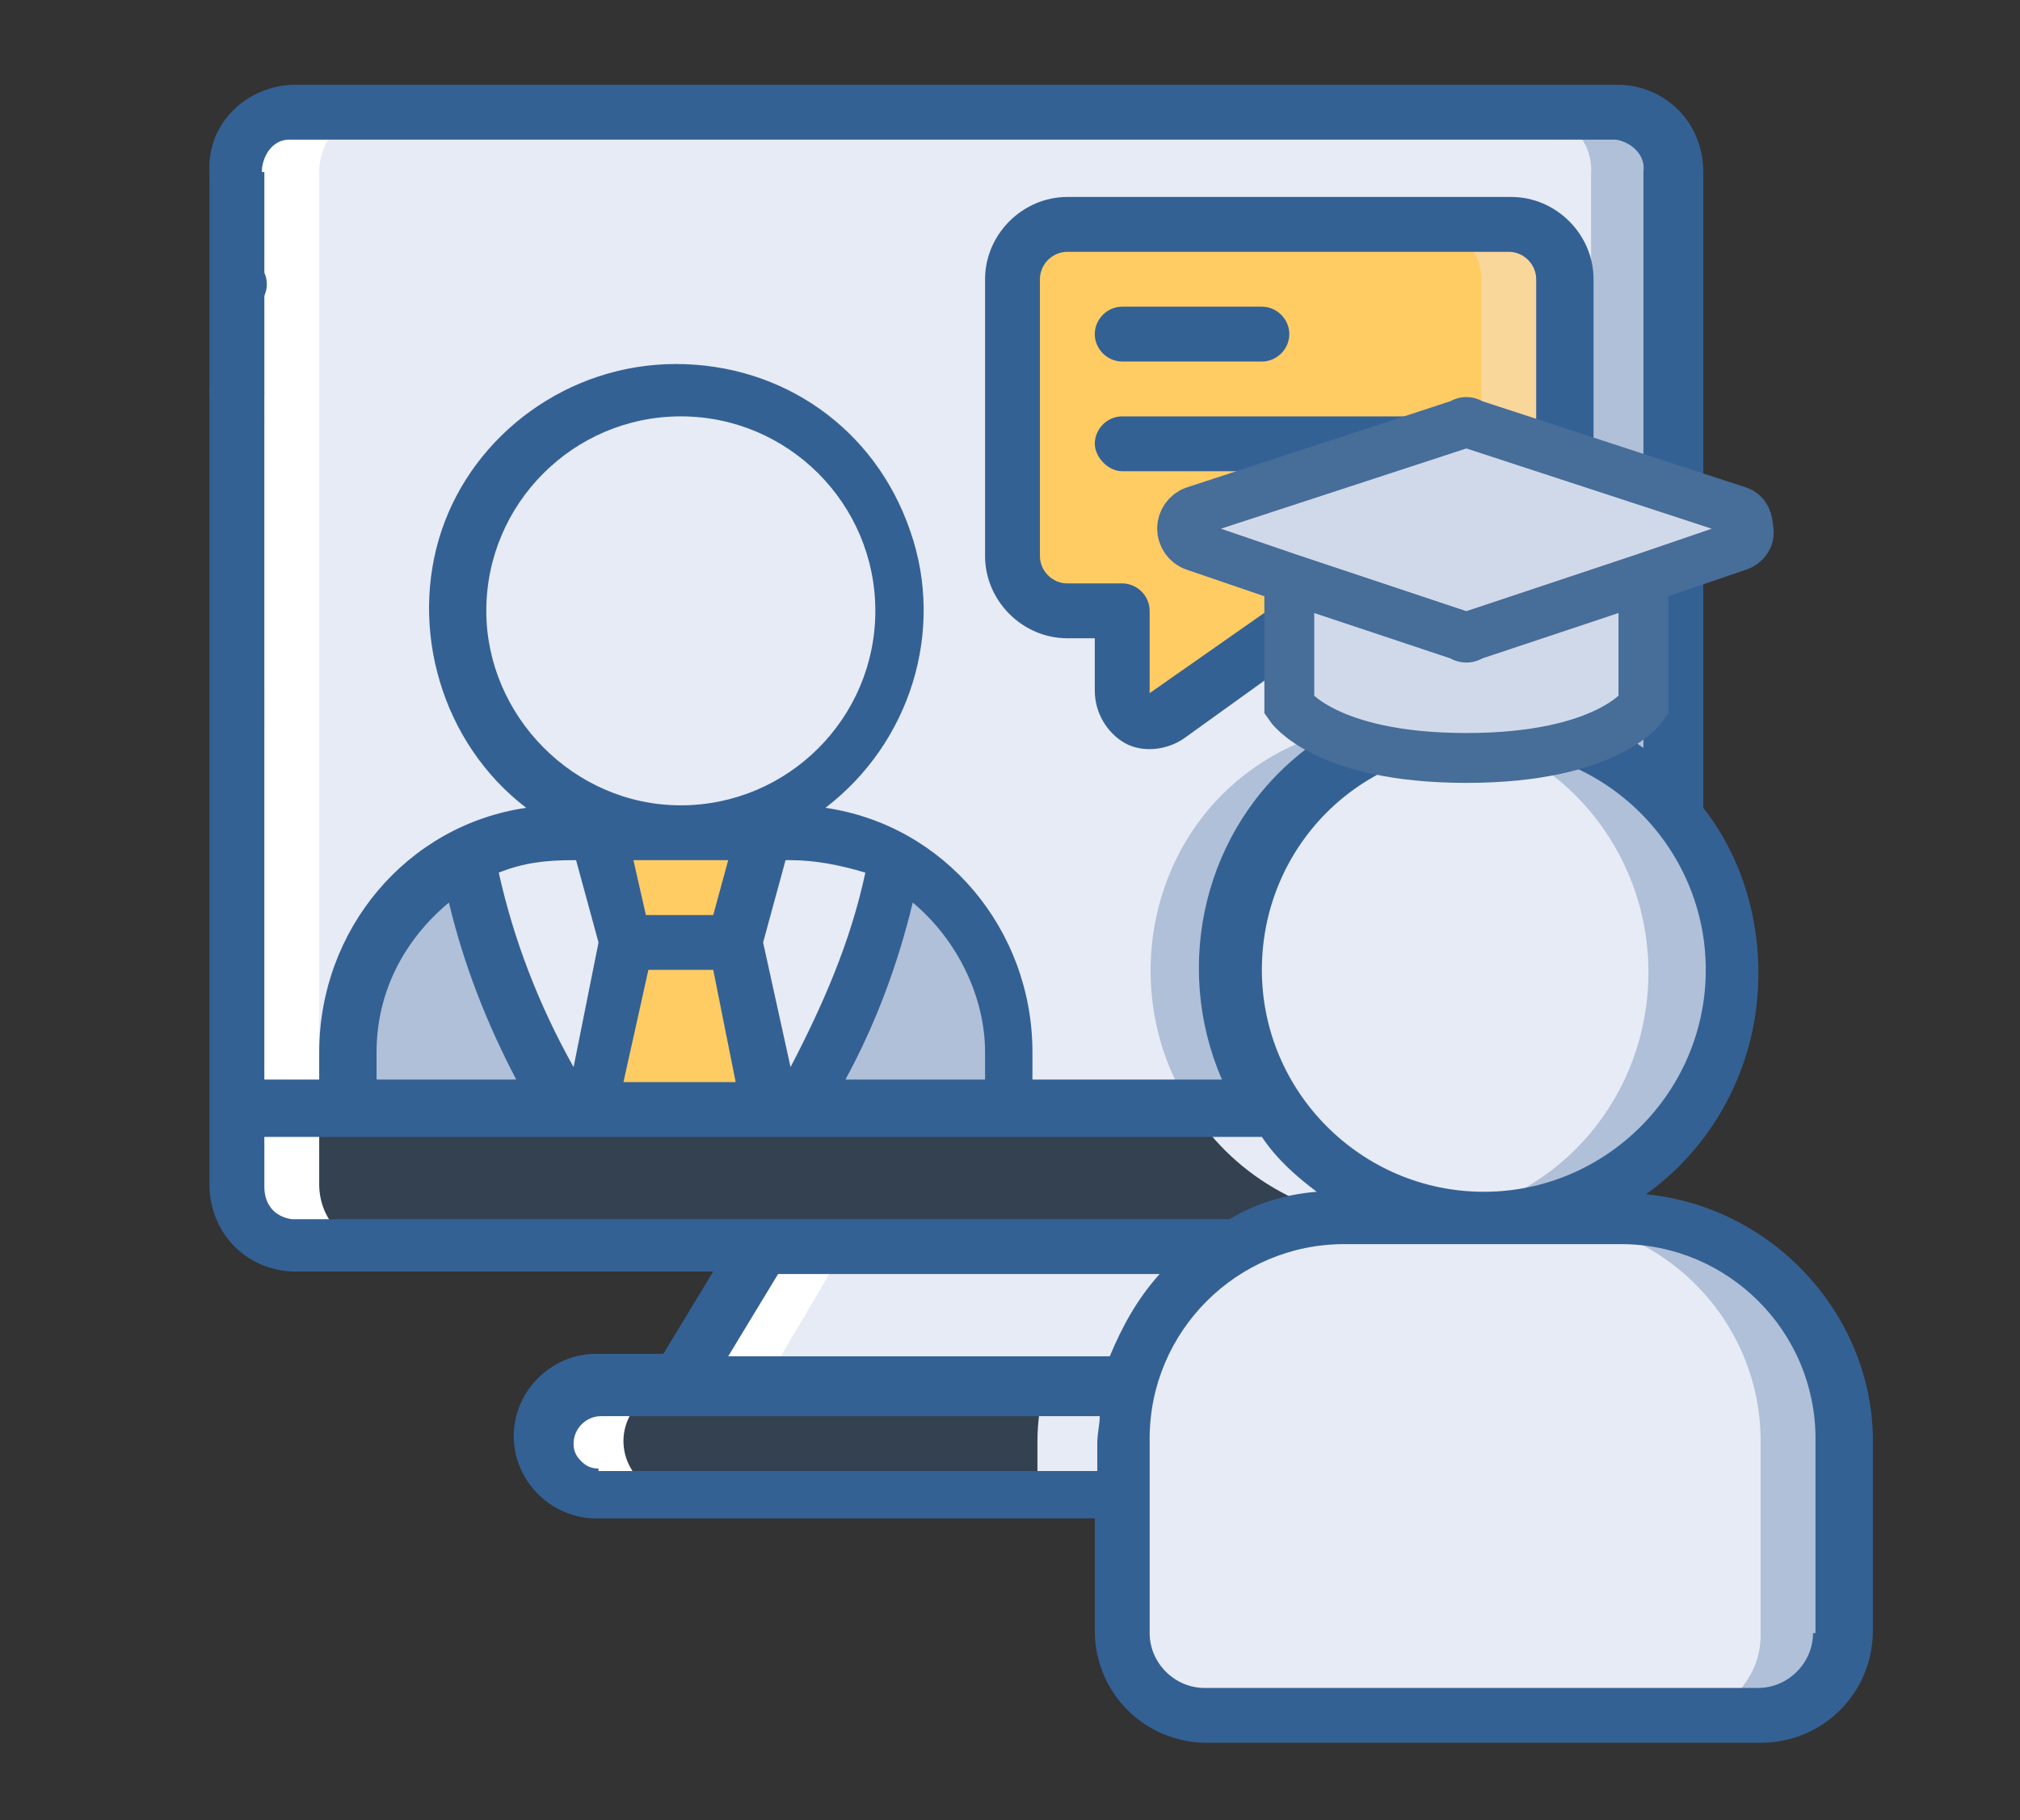 <?xml version="1.0" encoding="utf-8"?>
<!-- Generator: Adobe Illustrator 26.0.1, SVG Export Plug-In . SVG Version: 6.00 Build 0)  -->
<svg version="1.1" id="Layer_2" xmlns="http://www.w3.org/2000/svg" xmlns:xlink="http://www.w3.org/1999/xlink" x="0px" y="0px"
	 viewBox="0 0 81 73" style="enable-background:new 0 0 81 73;" xml:space="preserve">
<rect x="0" y="0" width="81" height="73" fill="#333333" stroke="none"/>
<style type="text/css">
	.st0{fill:#E7EBF6;}
	.st1{opacity:0.31;fill:#346194;enable-background:new    ;}
	.st2{fill:#CBD7EE;}
	.st3{fill:#FFCC64;}
	.st4{fill:#F9D69A;}
	.st5{fill:#FFFFFF;}
	.st6{fill:#346194;}
	.st7{fill:#D0D9E9;stroke:#476D99;stroke-width:2;stroke-miterlimit:10;enable-background:new    ;}
	.st8{fill:#D0D9E9;stroke:#476D99;stroke-width:2;stroke-miterlimit:10;}
</style>
<g>
	<g id="_x30_31---Video-Call-Interview_00000154417244152111997890000005013235224496115132_" transform="translate(-1)">
		<g id="Icons_00000163786965509022185470000016743236538280858260_" transform="translate(1 1)">
			<path id="Shape_00000096752639588188910890000003027585940037131160_" class="st0" d="M67.2,5.9v25.8c-3.3-4.2-9.4-4.9-13.7-1.8
				s-5.3,9.2-2.4,13.6H9.6V5.9c0-1.3,1-2.4,2.2-2.5H65C66.3,3.6,67.3,4.7,67.2,5.9z"/>
			<path id="Shape_00000016775116490831393090000014038357225750642832_" class="st1" d="M57.7,28.1c-4-0.6-7.9,1.1-10,4.4
				c-2.1,3.3-2.1,7.7,0.1,11h3.3c-1.9-2.8-2.2-6.4-0.9-9.5S54.4,28.7,57.7,28.1z"/>
			<path id="Shape_00000124875572401389257500000016712522054012326292_" class="st1" d="M65,3.6h-3.3c1.2,0,2.2,1.1,2.1,2.4v23
				c1.3,0.6,2.5,1.6,3.3,2.7V5.9C67.3,4.7,66.3,3.6,65,3.6z"/>
			<path id="Shape_00000004513681352582381420000008603086593685473924_" class="st1" d="M59.5,47.9h-5.6c-1.5,0-3,0.4-4.3,1.1H11.7
				c-1.3-0.1-2.2-1.2-2.2-2.5v-3.1H51C52.9,46.2,56.1,47.9,59.5,47.9z"/>
			<path id="Shape_00000015325180369418688540000001262774289136079536_" class="st0" d="M51.1,43.5h-3.3c1.8,2.8,4.9,4.5,8.3,4.5
				h3.3C56.1,47.9,52.9,46.2,51.1,43.5z"/>
			<path id="Shape_00000115484589693939213690000001231420950917251490_" class="st2" d="M46.3,49h3.3c1.3-0.7,2.8-1.1,4.3-1.1h-3.3
				C49.1,47.9,47.6,48.3,46.3,49z"/>
			<path id="Shape_00000104695896579056116410000005856333809866945408_" class="st0" d="M49.6,49c-2.1,1.2-3.7,3.2-4.3,5.6H27.3
				l3.3-5.6H49.6z"/>
			<path id="Shape_00000155846713086505472290000005895404270127685811_" class="st0" d="M46.3,49c-2.1,1.2-3.7,3.2-4.3,5.6h3.3
				c0.6-2.4,2.1-4.4,4.3-5.6H46.3z"/>
			<path id="Shape_00000160171418747825245740000017118865285952149658_" class="st1" d="M45.2,54.6c-0.2,0.7-0.3,1.5-0.3,2.2v2.2
				H24c-1.2,0-2.2-1-2.2-2.2c0-1.2,1-2.2,2.2-2.2H45.2z"/>
			<path id="Shape_00000122710242310942062720000017449641909967621283_" class="st0" d="M41.9,54.6c-0.2,0.7-0.3,1.5-0.3,2.2v2.2
				h3.3v-2.2c0-0.7,0.1-1.5,0.3-2.2H41.9z"/>
			<path id="Shape_00000103246478810610091660000005031769258827718811_" class="st0" d="M69.4,37.9c0,4.9-3.5,9.1-8.3,9.9
				s-9.5-1.9-11.1-6.5c-1.6-4.6,0.3-9.7,4.6-12.1s9.6-1.4,12.7,2.5C68.6,33.4,69.4,35.7,69.4,37.9L69.4,37.9z"/>
			<path id="Shape_00000065795321193769118620000012363865412699630989_" class="st1" d="M67.2,31.7c-2.2-2.9-5.9-4.2-9.4-3.5
				c4.8,0.7,8.3,4.9,8.3,9.8s-3.5,9.1-8.3,9.8c4.1,0.7,8.1-1.2,10.3-4.8C70.1,39.4,69.8,34.9,67.2,31.7L67.2,31.7z"/>
			<path id="Shape_00000159451352204120358030000005586642797632311438_" class="st0" d="M73.9,56.8v7.8c0,1.8-1.5,3.3-3.3,3.3H48.3
				c-1.8,0-3.3-1.5-3.3-3.3v-7.8c0-4.9,4-8.9,8.9-8.9H65C69.9,47.9,73.9,51.9,73.9,56.8z"/>
			<path id="Shape_00000177474806386993869390000005572583696988064174_" class="st1" d="M65,47.9h-3.3c4.9,0,8.9,4,8.9,8.9v7.8
				c0,1.8-1.5,3.3-3.3,3.3h3.3c1.8,0,3.3-1.5,3.3-3.3v-7.8C73.9,51.9,69.9,47.9,65,47.9z"/>
			<circle id="Oval_00000029743845633887972760000001948840811242389915_" class="st0" cx="27.3" cy="23.5" r="8.9"/>
			<path id="Shape_00000165225146205659311240000016208919880325233079_" class="st0" d="M35.9,33.4c-0.7,3.5-2,6.9-4,10h-9.4
				c-1.9-3.1-3.2-6.5-4-10c1.3-0.7,2.8-1.1,4.3-1.1h8.9C33.2,32.3,34.7,32.8,35.9,33.4L35.9,33.4z"/>
			<path id="Shape_00000062882805342307744360000008012872789518881184_" class="st1" d="M22.6,43.5H14v-2.2c0-3.2,1.8-6.3,4.6-7.8
				C19.4,37,20.7,40.4,22.6,43.5z"/>
			<path id="Shape_00000106122199609202694840000012736011579786306486_" class="st1" d="M40.5,41.2v2.2H32c1.9-3.1,3.2-6.5,4-10
				C38.8,35,40.5,38,40.5,41.2z"/>
			<path id="Shape_00000006687488913463534970000009248246357294766268_" class="st3" d="M29.5,36.8H25L24,32.3h6.6L29.5,36.8z"/>
			<path id="Shape_00000013183385587236611220000005020851431280134315_" class="st3" d="M30.8,43.5l-1.3-6.6H25l-1.3,6.6H30.8z"/>
			<path id="Shape_00000093877136009647308170000010848364632959119000_" class="st3" d="M62.8,10.2v11.1c0,1.2-1,2.2-2.2,2.2h-7.8
				l-6,4.3c-0.3,0.2-0.9,0.3-1.2,0.1c-0.4-0.2-0.6-0.6-0.6-1.1v-3.3h-2.2c-1.2,0-2.2-1-2.2-2.2V10.2c0-1.2,1-2.2,2.2-2.2h17.7
				C61.8,8,62.8,8.9,62.8,10.2L62.8,10.2z"/>
			<path id="Shape_00000026852687505902466600000008610485547724769946_" class="st4" d="M60.5,8h-3.3c1.2,0,2.2,1,2.2,2.2v11.1
				c0,1.2-1,2.2-2.2,2.2h3.3c1.2,0,2.2-1,2.2-2.2V10.2C62.8,8.9,61.8,8,60.5,8z"/>
		</g>
		<g id="Icons_copy_2_00000116932104804863578660000001218138022048368039_" transform="translate(1 1)">
			<path id="Shape_00000144325854680072419300000008204204514805575350_" class="st5" d="M30.6,54.6l3.3-5.6h-3.3l-3.3,5.6H30.6z"/>
			<path id="Shape_00000016792149337280168180000002230319270007035553_" class="st5" d="M21.7,56.8c0,1.2,1,2.2,2.2,2.2h3.3
				c-1.2,0-2.2-1-2.2-2.2c0-1.2,1-2.2,2.2-2.2H24C22.7,54.6,21.7,55.5,21.7,56.8z"/>
			<path id="Shape_00000058575288212924810100000007536894200114438563_" class="st5" d="M11.7,49H15c-1.3-0.1-2.2-1.2-2.2-2.5V5.9
				c0-1.3,1-2.4,2.2-2.5h-3.3c-1.3,0.1-2.2,1.2-2.1,2.5v40.6C9.4,47.8,10.4,49,11.7,49z"/>
		</g>
		<g id="Icons_copy_00000028302245732213755530000011308429115461835928_">
			<g>
				<path id="Rectangle-path_00000107561933661584489130000011619438025683122364_" class="st6" d="M9.4,6.9h2.2v8.9H9.4V6.9z"/>
				<g>
					<circle id="Oval_00000070821913158777633080000004598171847749262738_" class="st6" cx="10.6" cy="11.4" r="1.1"/>
					<path id="Shape_00000078034134195981759200000010844945937983371427_" class="st6" d="M67,47.9c2.4-1.7,4-4.4,4.4-7.3
						c0.4-2.9-0.3-5.9-2.1-8.2V6.9c0-1.9-1.4-3.4-3.3-3.5H12.7C10.8,3.5,9.3,5,9.4,6.9C9.4,7.6,9.9,8,10.4,8c0.6,0,1.1-0.5,1.1-1.1
						c0-0.6,0.4-1.3,1.1-1.3h53.2c0.6,0.1,1.2,0.6,1.1,1.3V30c-4.1-3-9.6-3-13.6,0.1S48,38.7,50,43.3h-7.6v-1.1
						c0-4.9-3.5-9.1-8.3-9.8c3.4-2.6,4.8-7.1,3.4-11.1c-1.4-4.1-5.1-6.7-9.4-6.7s-8.1,2.8-9.4,6.7s0,8.5,3.4,11.1
						c-4.8,0.7-8.3,4.9-8.3,9.8v1.1h-2.2V15.8c0-0.6-0.5-1.1-1.1-1.1c-0.6,0-1.1,0.5-1.1,1.1v31.7c0,1.9,1.4,3.4,3.3,3.5h16.9
						l-2,3.3h-2.7c-1.8,0-3.3,1.5-3.3,3.3c0,1.8,1.5,3.3,3.3,3.3h20v4.5c0,2.5,2,4.5,4.5,4.5h22.2c2.5,0,4.5-2,4.5-4.5v-7.8
						C76,52.7,72.1,48.4,67,47.9L67,47.9z M60.5,30c4.9,0,8.9,4,8.9,8.9c0,4.9-4,8.9-8.9,8.9s-8.9-4-8.9-8.9
						C51.6,34,55.5,30,60.5,30L60.5,30z M40.5,42.2v1.1h-5.6c1.2-2.2,2.1-4.6,2.7-7.1C39.4,37.7,40.5,40,40.5,42.2z M31.6,37.8
						l0.9-3.3h0.2c1,0,2,0.2,3,0.5c-0.6,2.8-1.7,5.3-3,7.8L31.6,37.8z M30.2,34.5l-0.6,2.2h-2.7l-0.5-2.2H30.2z M24.1,34.5l0.9,3.3
						l-1,5c-1.4-2.5-2.4-5.1-3-7.8c1-0.4,1.9-0.5,3-0.5H24.1z M27,38.9h2.6l0.9,4.5H26L27,38.9z M20.5,24.5c0-4.3,3.5-7.8,7.8-7.8
						s7.8,3.5,7.8,7.8s-3.5,7.8-7.8,7.8S20.5,28.7,20.5,24.5z M16.1,42.2c0-2.4,1.1-4.5,2.9-6c0.6,2.5,1.5,4.8,2.7,7.1h-5.6
						L16.1,42.2z M11.6,47.6v-2h40c0.6,0.9,1.4,1.6,2.2,2.2c-1.3,0.1-2.5,0.5-3.5,1.1H12.7C12,48.8,11.6,48.3,11.6,47.6z M32.2,51.1
						h15.3c-0.9,1-1.5,2.1-2,3.3H30.2L32.2,51.1z M25,58.9c-0.3,0-0.5-0.1-0.7-0.3c-0.2-0.2-0.3-0.4-0.3-0.7c0-0.6,0.5-1.1,1.1-1.1
						h20c0,0.3-0.1,0.7-0.1,1.1v1.1H25z M73.7,65.5c0,1.2-1,2.2-2.2,2.2H49.3c-1.2,0-2.2-1-2.2-2.2v-7.8c0-4.3,3.5-7.8,7.8-7.8H66
						c4.3,0,7.8,3.5,7.8,7.8v7.8H73.7z"/>
					<path id="Shape_00000052799340946829117020000012408362182720364162_" class="st6" d="M46.1,29.8c0.7,0.4,1.7,0.3,2.4-0.2
						l5.7-4.1h7.4c1.8,0,3.3-1.5,3.3-3.3v-11c0-1.8-1.5-3.3-3.3-3.3H43.8c-1.8,0-3.3,1.5-3.3,3.3v11.1c0,1.8,1.5,3.3,3.3,3.3h1.1
						v2.1C44.9,28.6,45.4,29.4,46.1,29.8L46.1,29.8z M43.8,23.4c-0.6,0-1.1-0.5-1.1-1.1V11.2c0-0.6,0.5-1.1,1.1-1.1h17.7
						c0.6,0,1.1,0.5,1.1,1.1v11.1c0,0.6-0.5,1.1-1.1,1.1h-7.8c-0.2,0-0.4,0.1-0.6,0.2l-6,4.2v-3.3c0-0.6-0.5-1.1-1.1-1.1H43.8z"/>
					<path id="Shape_00000140011733248678798620000001246963633436147639_" class="st6" d="M46,14.5h5.6c0.6,0,1.1-0.5,1.1-1.1
						c0-0.6-0.5-1.1-1.1-1.1H46c-0.6,0-1.1,0.5-1.1,1.1C44.9,14,45.4,14.5,46,14.5z"/>
					<path id="Shape_00000056385196578795208780000010406631055846547127_" class="st6" d="M59.3,18.9c0.6,0,1.1-0.5,1.1-1.1
						c0-0.5-0.5-1.1-1.1-1.1H46c-0.6,0-1.1,0.5-1.1,1.1c0,0.5,0.5,1.1,1.1,1.1H59.3z"/>
				</g>
			</g>
		</g>
	</g>
	<g>
		<path id="Shape_00000014602791234227951250000017785889544183486136_" class="st7" d="M65.9,23.1v5.2c0,0-1.4,2.1-7.1,2.1
			s-7.1-2.1-7.1-2.1v-5.2l6.9,2.3c0.1,0.1,0.3,0.1,0.4,0L65.9,23.1z"/>
		<path id="Shape_00000036238176439456952390000001315802520230696579_" class="st8" d="M69.7,21.9l-3.8,1.3L59,25.5
			c-0.1,0.1-0.3,0.1-0.4,0l-6.9-2.3l-3.8-1.3c-0.3-0.1-0.5-0.4-0.5-0.7s0.2-0.6,0.5-0.7L58.6,17c0.1-0.1,0.3-0.1,0.4,0l10.7,3.5
			c0.3,0.1,0.4,0.4,0.4,0.7C70.2,21.5,70,21.8,69.7,21.9L69.7,21.9z"/>
	</g>
</g>
</svg>
